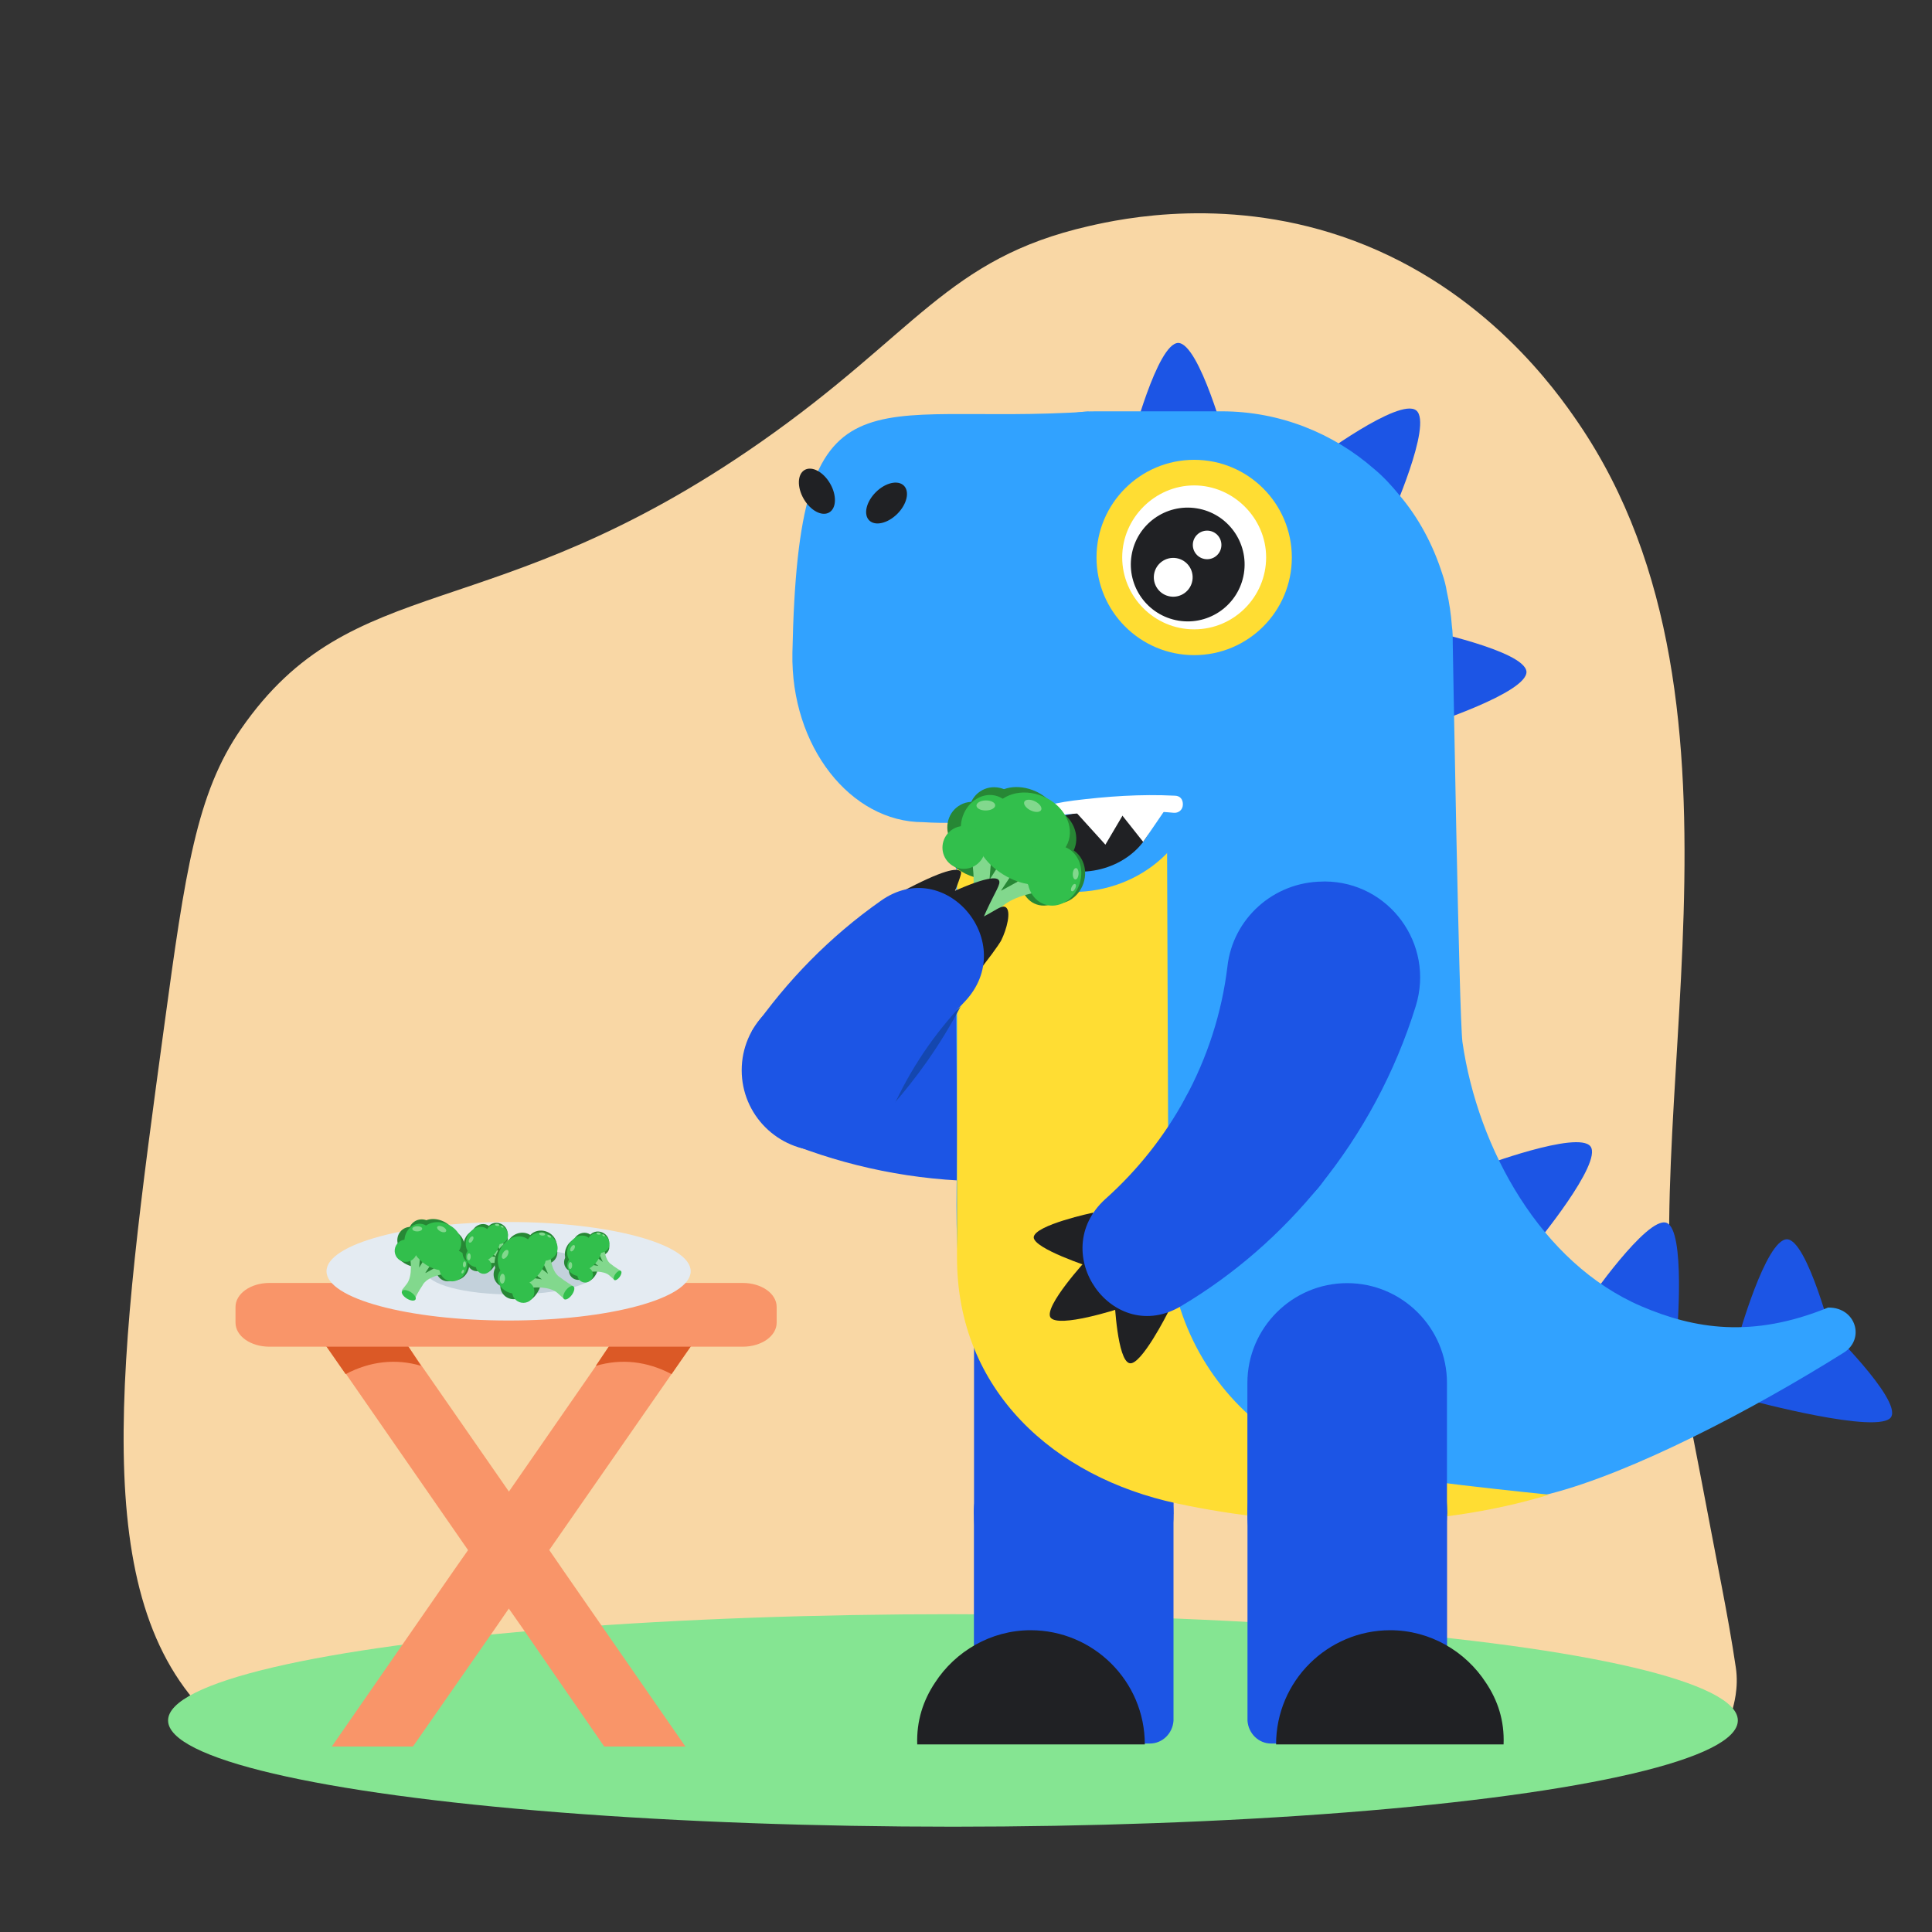 <?xml version="1.0" encoding="utf-8"?>
<!-- Generator: Adobe Illustrator 24.2.0, SVG Export Plug-In . SVG Version: 6.00 Build 0)  -->
<svg version="1.1" id="Слой_1" xmlns="http://www.w3.org/2000/svg" xmlns:xlink="http://www.w3.org/1999/xlink" x="0px" y="0px"
	 viewBox="0 0 2000 2000" style="enable-background:new 0 0 2000 2000;" xml:space="preserve">
<rect x="0" y="0" width="2000" height="2000" fill="#333333" stroke="none"/>
<style type="text/css">
	.st0{fill:#F9D7A5;}
	.st1{fill-rule:evenodd;clip-rule:evenodd;fill:#85E592;}
	.st2{fill:#1C55E5;}
	.st3{fill-rule:evenodd;clip-rule:evenodd;fill:#1C55E5;}
	.st4{fill-rule:evenodd;clip-rule:evenodd;fill:#202124;}
	.st5{fill-rule:evenodd;clip-rule:evenodd;fill:#31A2FF;}
	.st6{fill-rule:evenodd;clip-rule:evenodd;fill:#FFDD33;}
	.st7{fill:#FFDD33;}
	.st8{fill:#FFFFFF;}
	.st9{fill:#202124;}
	.st10{fill-rule:evenodd;clip-rule:evenodd;fill:#FFFFFF;}
	.st11{fill:#1447AF;}
	.st12{fill:#278735;}
	.st13{fill:#82D88D;}
	.st14{fill:#32BF4C;}
	.st15{fill-rule:evenodd;clip-rule:evenodd;fill:#F99569;}
	.st16{fill-rule:evenodd;clip-rule:evenodd;fill:#DB5926;}
	.st17{fill-rule:evenodd;clip-rule:evenodd;fill:#E4EBF2;}
	.st18{fill-rule:evenodd;clip-rule:evenodd;fill:#C3D1DB;}
</style>
<path class="st0" d="M249.4,754.8C365.3,587.2,508.3,652.6,787,458c161.4-112.7,193.1-190.3,340-223.9c34.3-7.9,147.4-32.2,274,14.9
	c136.8,50.9,210.4,155.8,233,189c201.4,295.6,53.6,730.7,105.9,985.7c14.9,72.5,28.2,145.2,42.3,217.9c5.4,28.1,10.5,56.2,14.7,84.5
	c3.3,21.8-2.6,39.9-3.4,43.6c-17.2,75.5-566.4,35.3-944.5,38.4c-439,3.6-534.2,62.9-631-30c-128.7-123.5-95.1-369.9-48-716
	C191.7,902.3,203.5,821.1,249.4,754.8z"/>
<ellipse class="st1" cx="986.5" cy="1781" rx="812.5" ry="110"/>
<g>
	<path class="st2" d="M865.9,1025.6l-41.1,161c65.1,24.7,135.5,37.4,207.6,36.2c67.2-1.3,113.6-66.6,93.1-129.8
		c-0.3-0.8-0.6-1.6-0.9-2.3c-16.2-47.8-65.3-76.2-114.5-65.8C963.5,1034.1,914.5,1034.6,865.9,1025.6z"/>
</g>
<g id="horns_x5F_tail_Resh_2_">
	<g>
		<path class="st3" d="M1589.7,1287.9l-57.3-80c0,0,101.3-38.2,114.1-21.1C1659.2,1204,1589.7,1287.9,1589.7,1287.9z"/>
	</g>
	<g>
		<path class="st3" d="M1890.8,1372.7l-79.1,76.9c0,0,135.1,36.4,146.1,17.1C1968.1,1448,1890.8,1372.7,1890.8,1372.7z"/>
	</g>
	<g>
		<path class="st3" d="M1736,1381.2l-92.7-33.1c0,0,61.5-89.2,81.7-82.3C1745.2,1272.7,1736,1381.2,1736,1381.2z"/>
	</g>
	<g>
		<path class="st3" d="M1897.7,1388l-98.8-1.1c0,0,28.8-104.1,51-104C1871.1,1283.4,1897.7,1388,1897.7,1388z"/>
	</g>
</g>
<g id="leg_x5F_back_Resh_3_">
	<g>
		<path class="st3" d="M1214.9,1567.6v-176.9c0-56.9-46.4-103.3-103.3-103.3c-56.9,0-103.3,46.4-103.3,103.3v163.7
			c0.3,0-0.3,13.2,0,13.2C1076.8,1567.6,1146.3,1567.6,1214.9,1567.6z"/>
	</g>
	<g>
		<path class="st3" d="M1009.1,1567.6c-0.3,0-0.6-13.2-0.9-13.2v250.5h182.1c13.1,0,23.6-10.5,24.5-23.6v-213.7
			C1146.3,1567.6,1077.7,1567.6,1009.1,1567.6z"/>
	</g>
	<g>
		<path class="st4" d="M967.9,1741.9c21-32.4,57.8-54.3,99-54.3c64.8,0,118.2,52.5,118.2,118.2H949.5
			C948.7,1781.3,955.7,1760.2,967.9,1741.9L967.9,1741.9z"/>
	</g>
	<g>
		<circle class="st2" cx="1111.5" cy="1567.6" r="103.3"/>
	</g>
</g>
<g>
	<circle class="st2" cx="851.3" cy="1107.9" r="83.5"/>
</g>
<g id="horns_x5F_head_Resh_4_">
	<g>
		<path class="st3" d="M1439,537.9l-77.1-62.2c0,0,86.7-64.8,104.2-50.8C1483.6,438.9,1439,537.9,1439,537.9z"/>
	</g>
	<g>
		<path class="st3" d="M1477.8,750.5l-5.3-99c0,0,105.9,21.9,107.7,43.8C1581.2,717.2,1477.8,750.5,1477.8,750.5L1477.8,750.5z"/>
	</g>
	<g>
		<path class="st3" d="M1269.8,460.1h-99c0,0,27.1-105.1,49-105.1C1241.8,355.9,1269.8,460.1,1269.8,460.1z"/>
	</g>
</g>
<g id="body_Resh_4_">
	<path class="st5" d="M1908.9,1400.1c-96.3,60.4-219.2,124.3-304.2,146.2c0,0-12.2,2.6-17.5,4.4c-119.5,28.1-244.5,30.5-364.8,5.6
		c-63.9-13.2-126.3-42.4-170.4-91.7c-73.4-82-61.1-192.3-61.1-294c0,0-9.2-665,22.4-695.7c15.8-14.9,34.1-27.2,55.2-35.9
		c5.3-1.8,10.5-4.4,15.8-5.3c10.5-3.5,21.9-5.3,33.3-7c6.1-0.9,11.4-0.9,17.5-0.9h129.6c60.4,0,115.6,22.8,157.6,59.5
		c9.6,7.9,18.4,17.5,26.3,27.2c20.1,23.6,35,51.7,44.7,82.3c1.8,5.3,3.5,11.4,4.4,17.5c2.6,11.4,4.4,23.6,5.3,35.9
		c0.9,6.2,0.9,12.3,0.9,18.4c0,0,6.5,384.8,10,412c16,111.2,81.8,229.1,184.9,273.5c55.3,23.7,115.2,33.5,193.6,1.5h0.9
		C1921.2,1353.7,1930.8,1386,1908.9,1400.1z"/>
</g>
<g id="belly_Resh_4_">
	<path class="st6" d="M1393.6,1519.2c-31.5-9.6-61.3-23.6-87.6-43.8c0,0,0,0-0.9,0c0,0-0.9,0-0.9-0.9
		c-57.8-46.4-94.6-118.2-94.6-197.9c0-2.6,0-5.3,0-7.9l-1.7-459.4c-60.4,22.8-134,35.9-217.2,37.7v438.4v8.8c0,2.6,0,5.3,0,7.9
		c0,137.3,100.8,227.1,227.4,254.2c124,26.6,263.3,28.1,385.5-9C1603.8,1547.2,1434.8,1530.6,1393.6,1519.2z"/>
</g>
<g id="jaw_Resh_4_">
	<ellipse class="st5" cx="1110.2" cy="806.1" rx="129.9" ry="117.3"/>
</g>
<g id="nose_Resh_5_">
	<path class="st5" d="M1261,787.1c-117.4,39.1-215.9,69.8-305.4,64c-74.9,0-137.2-78.2-135.3-175.3
		c6.1-305.3,76.5-234.4,306.6-249.7C1125.8,426.2,1261,787.1,1261,787.1z"/>
</g>
<g id="nostril_Resh_2_">
	<g>
		
			<ellipse transform="matrix(0.707 -0.707 0.707 0.707 -99.332 801.555)" class="st4" cx="917.9" cy="520.7" rx="25.4" ry="15.8"/>
	</g>
	<g>
		<ellipse transform="matrix(0.866 -0.5 0.5 0.866 -140.966 490.996)" class="st4" cx="845.7" cy="508.5" rx="15.8" ry="25.4"/>
	</g>
</g>
<g id="blepharon_Resh_5_">
	<circle class="st7" cx="1236.2" cy="577.1" r="101.1"/>
</g>
<g id="eye_Resh_4_">
	<path class="st8" d="M1236.2,651.5c-41.4,0-74.5-33.9-74.5-74.5s33.9-74.5,74.5-74.5c40.6,0,74.5,33.9,74.5,74.5
		S1277.6,651.5,1236.2,651.5z"/>
</g>
<g id="leg_x5F_front_Resh_3_">
	<g>
		<path class="st3" d="M1291.3,1567.6v-136c0-56.9,46.4-103.3,103.3-103.3c56.9,0,103.3,46.4,103.3,103.3v122.8
			c-0.3,0,0.3,13.2,0,13.2C1429.4,1567.6,1359.9,1567.6,1291.3,1567.6z"/>
	</g>
	<g>
		<path class="st3" d="M1497.1,1567.6c0.3,0,0.6-13.2,0.9-13.2v250.5h-182.1c-13.1,0-23.6-10.5-24.5-23.6v-213.7
			C1359.9,1567.6,1428.5,1567.6,1497.1,1567.6z"/>
	</g>
	<g>
		<path class="st4" d="M1538.2,1741.9c-21-32.4-57.8-54.3-99-54.3c-64.8,0-118.2,52.5-118.2,118.2h235.5
			C1557.5,1781.3,1550.5,1760.2,1538.2,1741.9L1538.2,1741.9z"/>
	</g>
	<g>
		<circle class="st2" cx="1394.6" cy="1567.6" r="103.3"/>
	</g>
</g>
<g id="hand_x5F_front_Resh_3_">
	<g>
		<path class="st9" d="M1070.1,1280.8c0.9-12.7,61.6-25.5,61.6-25.5l-2.6,56.5C1129.1,1311.8,1069.9,1292.6,1070.1,1280.8z"/>
	</g>
	<g>
		<path class="st9" d="M1087.5,1363.9c-7.4-11.3,37.7-60.2,37.7-60.2l33.3,51C1158.5,1354.7,1095.8,1375.2,1087.5,1363.9z"/>
	</g>
	<g>
		<path class="st9" d="M1169.4,1411.2c-12.8-2.6-15.6-64.7-15.6-64.7l55.4,11.9C1209.2,1358.4,1181.3,1413.9,1169.4,1411.2z"/>
	</g>
	<g>
		<path class="st2" d="M1226.3,1138l140,89.4c43.8-54.1,77.9-117,99.3-185.9c19.8-64.2-27.7-128.7-94.2-129c-0.8,0-1.7,0.1-2.5,0.1
			c-50.4,0.4-92.8,38.2-98.3,88.2C1264.9,1047.9,1250.1,1094.6,1226.3,1138z"/>
	</g>
	<g>
		<path class="st2" d="M1366.3,1227.4l-140-89.4c-20.6,37.6-47.9,72.7-82,103.2c-61.5,55.7,8.1,153.4,78.8,110.6
			C1277.9,1319.2,1326.2,1276.9,1366.3,1227.4z"/>
	</g>
	<g>
		<circle class="st2" cx="1300.8" cy="1175.9" r="83.5"/>
	</g>
</g>
<g>
	<g>
		
			<ellipse transform="matrix(0.16 -0.987 0.987 0.16 455.947 1704.68)" class="st9" cx="1229.8" cy="584.4" rx="58.9" ry="58.9"/>
	</g>
	<g>
		
			<ellipse transform="matrix(0.16 -0.987 0.987 0.16 430.327 1701.011)" class="st8" cx="1214.8" cy="597.6" rx="20.1" ry="20.1"/>
	</g>
	<g>
		<circle class="st8" cx="1249.6" cy="564.1" r="14.8"/>
	</g>
</g>
<path class="st4" d="M1195,824.6c7.1,33.6-19.3,67.6-59,75.9c-39.6,8.3-77.5-12.1-84.6-45.7"/>
<g id="teeth_Resh_3_">
	<g>
		<polygon class="st10" points="1112.6,839.4 1168,834.2 1144.3,874.4 		"/>
	</g>
</g>
<g id="teeth_Resh_5_">
	<g>
		<polygon class="st10" points="1154.1,834.5 1209.8,832.9 1183.4,871.5 		"/>
	</g>
</g>
<g id="lips_Resh_2_">
	<path class="st10" d="M987.5,860.9c-1.7,0.5-3.3,1.3-5.1-1.8c-0.8-2.5,0.5-3.4,3-4.1c33.6-7.6,72.6-16.1,106.9-23.1
		c6.3-1.3,12.7-2.4,19.1-3.2c34.6-4.3,69.1-6.8,104.8-5c5.5,0.1,8.5,3.8,8.3,9.4c-0.2,5.5-4.7,8.7-9.4,8.3
		c-36.7-3.5-73.6-1.5-111.1,1.6C1065.1,847.1,1026.1,854,987.5,860.9z"/>
</g>
<path class="st11" d="M994.5,1041.8c-5.6,5.5-14,13.7-24.5,23.4c-20.5,18.9-26.5,22.4-32.1,31.5c-9.8,15.8-11.7,32.7-11.5,44.6
	c10.7-12.3,21.8-26.3,32.9-42C973.5,1079.1,985.1,1059.6,994.5,1041.8z"/>
<g>
	
		<ellipse transform="matrix(0.317 -0.949 0.949 0.317 -122.36 1646.906)" class="st12" cx="1081.6" cy="908.4" rx="29.4" ry="25.5"/>
	
		<ellipse transform="matrix(0.44 -0.898 0.898 0.44 -240.788 1402.888)" class="st12" cx="1004.1" cy="894.5" rx="10.8" ry="25.8"/>
	
		<ellipse transform="matrix(0.44 -0.898 0.898 0.44 -235.269 1438.618)" class="st12" cx="1035.5" cy="907.9" rx="13.1" ry="18.8"/>
	<path class="st13" d="M1006.4,892.7c0,0,6.2,33.8-6.7,50.9l-10,12.7c8.6,5.9,17.2,11.7,25.8,17.6c1.4-3.1,2.9-6.2,4.6-9.4
		c3.5-6.7,7.2-12.7,10.9-18c0,0,5.6-16.2,41.7-22.6l-9.8-9.9l-6.5-2.9l-20.3,11.1l12.3-18.6l-16.3-5l-7.8,12.2l2-23.8l-15.6-2.5
		L1006.4,892.7z"/>
	
		<ellipse transform="matrix(0.83 -0.558 0.558 0.83 -307.054 707.901)" class="st12" cx="1007.5" cy="857.6" rx="26.7" ry="27.8"/>
	
		<ellipse transform="matrix(0.83 -0.558 0.558 0.83 -294.87 717.815)" class="st12" cx="1029.9" cy="842.5" rx="26.7" ry="27.8"/>
	
		<ellipse transform="matrix(0.83 -0.558 0.558 0.83 -298.109 753.191)" class="st12" cx="1086.3" cy="865.5" rx="26.7" ry="29.8"/>
	
		<ellipse transform="matrix(0.317 -0.949 0.949 0.317 -110.562 1658.224)" class="st12" cx="1095.4" cy="905.8" rx="29.8" ry="26.7"/>
	
		<ellipse transform="matrix(0.354 -0.935 0.935 0.354 -103.682 1535.72)" class="st12" cx="1060.1" cy="842.9" rx="26.7" ry="36.7"/>
	
		<ellipse transform="matrix(0.388 -0.922 0.922 0.388 -137.195 1506.736)" class="st14" cx="1065.8" cy="856.7" rx="34.8" ry="42.4"/>
	
		<ellipse transform="matrix(0.317 -0.949 0.949 0.317 -114.29 1654.069)" class="st14" cx="1090.6" cy="906.3" rx="31.5" ry="27.4"/>
	
		<ellipse transform="matrix(0.317 -0.949 0.949 0.317 -111.88 1552.838)" class="st14" cx="1021.6" cy="854.1" rx="31.5" ry="27.4"/>
	
		<ellipse transform="matrix(0.771 -0.637 0.637 0.771 -330.027 836.604)" class="st14" cx="997.7" cy="877" rx="22.3" ry="22.1"/>
	
		<ellipse transform="matrix(0.531 -0.848 0.848 0.531 -260.227 1305.237)" class="st14" cx="1048.4" cy="887.6" rx="20.7" ry="41.1"/>
	
		<ellipse transform="matrix(0.44 -0.898 0.898 0.44 -150.091 1427.241)" class="st13" cx="1069" cy="833.9" rx="5.2" ry="9.7"/>
	
		<ellipse transform="matrix(1 -1.630952e-02 1.630952e-02 1 -13.461 16.753)" class="st13" cx="1020.4" cy="833.7" rx="9.7" ry="5.2"/>
	
		<ellipse transform="matrix(5.513704e-02 -0.999 0.999 5.513704e-02 147.97 1966.61)" class="st13" cx="1113.1" cy="905.1" rx="5.9" ry="3"/>
	
		<ellipse transform="matrix(0.44 -0.898 0.898 0.44 -202.541 1512.456)" class="st13" cx="1111.1" cy="918.6" rx="4.1" ry="2"/>
	
		<ellipse transform="matrix(0.531 -0.848 0.848 0.531 -347.871 1302.87)" class="st14" cx="1002.4" cy="965.5" rx="7.5" ry="15.7"/>
</g>
<g>
	<g>
		<path class="st9" d="M1041.2,939.2c5.8,4,1.1,22.6-4.8,34.4c0,0-2.8,5.6-19.8,27.5l-38.8-41.2c5.2-0.4,13.5-1.3,23.3-4.2
			C1025.6,948.3,1035.7,935.4,1041.2,939.2z"/>
	</g>
	<g>
		<path class="st9" d="M1034,911.2c2.5,3.6-3.2,10.7-12.8,31.5c-6.7,14.5-11.1,26.7-13.7,34.4l-41.7-44.4
			C1017.7,907.5,1031.2,907.1,1034,911.2z"/>
	</g>
	<g>
		<path class="st9" d="M994.6,902.3c0.8,1,1.2,2.7-12,35.1c-4.7,11.4-11.3,27.3-11.3,27.3l0,0l-39.3-40.8
			C976.6,900.1,991.2,897.9,994.6,902.3z"/>
	</g>
</g>
<g>
	<path class="st2" d="M778.2,1067.5l146.4,78.6c17.7-39,42.3-76,74-109.1c57.1-60.2-19.7-152.4-86.9-104.4
		C859.5,969.3,814.5,1015.1,778.2,1067.5z"/>
</g>
<g>
	<polygon class="st15" points="343.5,1808 427.5,1808 512.2,1686.3 512.2,1686.3 553.9,1625.7 695.2,1422.4 714.7,1393.5 
		630.7,1393.5 617,1413.9 512.2,1565.2 469.8,1625.7 	"/>
	<polygon class="st15" points="338.2,1393.5 499.1,1625.7 541.5,1686.3 625.5,1808 709.5,1808 583.1,1625.7 541.5,1565.2 
		422.3,1393.5 	"/>
	<path class="st16" d="M617,1413.9c26.1-7.7,52.8-4.8,78.2,8.6l20.2-29h-84.9l-13.7,20.4H617z"/>
	<path class="st16" d="M435.9,1413.9c-26.1-7.7-52.8-4.8-78.1,8.6l-20.2-29h84.9L435.9,1413.9z"/>
	<path class="st15" d="M279,1394.1h489.8c19.6,0,35.2-11.1,35.2-24.9v-16.2c0-13.9-15.6-24.9-35.2-24.9H279
		c-19.6,0-35.2,11.1-35.2,24.9v16.2C243.8,1383.1,259.4,1394.1,279,1394.1z"/>
</g>
<ellipse class="st17" cx="526.5" cy="1316" rx="188.5" ry="51"/>
<ellipse class="st18" cx="529.5" cy="1316.1" rx="88.5" ry="23.9"/>
<g>
	
		<ellipse transform="matrix(0.317 -0.949 0.949 0.317 -926.422 1335.86)" class="st12" cx="463.8" cy="1310.8" rx="15.3" ry="13.3"/>
	
		<ellipse transform="matrix(0.44 -0.898 0.898 0.44 -933.503 1110.524)" class="st12" cx="423.4" cy="1303.6" rx="5.6" ry="13.4"/>
	
		<ellipse transform="matrix(0.44 -0.898 0.898 0.44 -930.631 1129.12)" class="st12" cx="439.8" cy="1310.5" rx="6.8" ry="9.8"/>
	<path class="st13" d="M424.6,1302.6c0,0,3.2,17.6-3.5,26.5l-5.2,6.6c4.5,3.1,9,6.1,13.4,9.2c0.7-1.6,1.5-3.2,2.4-4.9
		c1.8-3.5,3.8-6.6,5.7-9.4c0,0,2.9-8.4,21.7-11.7l-5.1-5.1l-3.4-1.5l-10.6,5.8l6.4-9.7l-8.5-2.6l-4,6.4l1-12.4l-8.1-1.3
		L424.6,1302.6z"/>
	
		<ellipse transform="matrix(0.83 -0.558 0.558 0.83 -644.183 455.625)" class="st12" cx="425.2" cy="1284.3" rx="13.9" ry="14.4"/>
	
		<ellipse transform="matrix(0.83 -0.558 0.558 0.83 -637.842 460.785)" class="st12" cx="436.8" cy="1276.5" rx="13.9" ry="14.4"/>
	
		<ellipse transform="matrix(0.83 -0.558 0.558 0.83 -639.527 479.196)" class="st12" cx="466.2" cy="1288.5" rx="13.9" ry="15.5"/>
	
		<ellipse transform="matrix(0.317 -0.949 0.949 0.317 -920.282 1341.75)" class="st12" cx="470.9" cy="1309.5" rx="15.5" ry="13.9"/>
	
		<ellipse transform="matrix(0.354 -0.935 0.935 0.354 -901.707 1247.715)" class="st12" cx="452.5" cy="1276.7" rx="13.9" ry="19.1"/>
	
		<ellipse transform="matrix(0.388 -0.922 0.922 0.388 -904.519 1205.725)" class="st14" cx="455.5" cy="1283.9" rx="18.1" ry="22.1"/>
	
		<ellipse transform="matrix(0.317 -0.949 0.949 0.317 -922.222 1339.587)" class="st14" cx="468.4" cy="1309.7" rx="16.4" ry="14.3"/>
	
		<ellipse transform="matrix(0.317 -0.949 0.949 0.317 -920.968 1286.903)" class="st14" cx="432.5" cy="1282.5" rx="16.4" ry="14.3"/>
	
		<ellipse transform="matrix(0.771 -0.637 0.637 0.771 -728.361 564.291)" class="st14" cx="420.1" cy="1294.5" rx="11.6" ry="11.5"/>
	
		<ellipse transform="matrix(0.531 -0.848 0.848 0.531 -892.317 988.615)" class="st14" cx="446.4" cy="1300" rx="10.8" ry="21.4"/>
	
		<ellipse transform="matrix(0.44 -0.898 0.898 0.44 -886.301 1123.199)" class="st13" cx="457.2" cy="1272.1" rx="2.7" ry="5.1"/>
	
		<ellipse transform="matrix(1 -1.630952e-02 1.630952e-02 1 -20.687 7.213)" class="st13" cx="431.9" cy="1271.9" rx="5.1" ry="2.7"/>
	
		<ellipse transform="matrix(5.513704e-02 -0.999 0.999 5.513704e-02 -853.451 1716.321)" class="st13" cx="480.1" cy="1309.1" rx="3.1" ry="1.6"/>
	
		<ellipse transform="matrix(0.44 -0.898 0.898 0.44 -913.598 1167.547)" class="st13" cx="479.1" cy="1316.1" rx="2.1" ry="1.1"/>
	
		<ellipse transform="matrix(0.531 -0.848 0.848 0.531 -937.93 987.383)" class="st14" cx="422.5" cy="1340.5" rx="3.9" ry="8.2"/>
</g>
<g>
	
		<ellipse transform="matrix(0.385 -0.923 0.923 0.385 -808.561 1365.972)" class="st12" cx="620" cy="1289.3" rx="9.4" ry="10.8"/>
	
		<ellipse transform="matrix(0.504 -0.864 0.864 0.504 -833.915 1183.082)" class="st12" cx="612.9" cy="1317.4" rx="9.5" ry="4"/>
	
		<ellipse transform="matrix(0.504 -0.864 0.864 0.504 -821.387 1182.526)" class="st12" cx="618.6" cy="1306.2" rx="6.9" ry="4.8"/>
	<path class="st13" d="M612.3,1316.5c0,0,12.6-1.4,18.5,3.8l4.4,4c2.4-3,4.8-6,7.2-9c-1.1-0.6-2.2-1.2-3.3-2c-2.4-1.5-4.5-3-6.3-4.5
		c0,0-5.8-2.5-7.2-15.9l-3.9,3.4l-1.2,2.3l3.5,7.8l-6.5-5l-2.3,5.9l4.3,3.2l-8.7-1.4l-1.3,5.7L612.3,1316.5z"/>
	
		<ellipse transform="matrix(0.868 -0.496 0.496 0.868 -573.59 470.717)" class="st12" cx="599.4" cy="1315.2" rx="10.2" ry="9.9"/>
	
		<ellipse transform="matrix(0.868 -0.496 0.496 0.868 -569.963 467.137)" class="st12" cx="594.4" cy="1306.6" rx="10.2" ry="9.9"/>
	
		<ellipse transform="matrix(0.868 -0.496 0.496 0.868 -558.668 469.43)" class="st12" cx="604.4" cy="1286.5" rx="11" ry="9.9"/>
	
		<ellipse transform="matrix(0.385 -0.923 0.923 0.385 -804.178 1362.301)" class="st12" cx="619.5" cy="1284.2" rx="9.9" ry="11"/>
	
		<ellipse transform="matrix(0.421 -0.907 0.907 0.421 -830.336 1289.955)" class="st12" cx="595.4" cy="1295.5" rx="13.5" ry="9.9"/>
	
		<ellipse transform="matrix(0.454 -0.891 0.891 0.454 -824.801 1241.908)" class="st14" cx="600.6" cy="1293.7" rx="15.6" ry="12.8"/>
	
		<ellipse transform="matrix(0.385 -0.923 0.923 0.385 -805.764 1363.439)" class="st14" cx="619.5" cy="1285.9" rx="10.1" ry="11.6"/>
	
		<ellipse transform="matrix(0.385 -0.923 0.923 0.385 -840.869 1358.752)" class="st14" cx="598.5" cy="1309.9" rx="10.1" ry="11.6"/>
	
		<ellipse transform="matrix(0.815 -0.579 0.579 0.815 -652.317 595.354)" class="st14" cx="606.3" cy="1319.3" rx="8.1" ry="8.2"/>
	
		<ellipse transform="matrix(0.591 -0.807 0.807 0.591 -799.46 1025.896)" class="st14" cx="611.5" cy="1301" rx="15.1" ry="7.6"/>
	
		<ellipse transform="matrix(0.504 -0.864 0.864 0.504 -822.097 1152.726)" class="st13" cx="592.3" cy="1292" rx="3.6" ry="1.9"/>
	
		<ellipse transform="matrix(5.627814e-02 -0.998 0.998 5.627814e-02 -750.063 1826.102)" class="st13" cx="590.9" cy="1309.8" rx="3.6" ry="1.9"/>
	
		<ellipse transform="matrix(0.127 -0.992 0.992 0.127 -726.528 1729.47)" class="st13" cx="619.7" cy="1277.7" rx="1.1" ry="2.2"/>
	
		<ellipse transform="matrix(0.504 -0.864 0.864 0.504 -794.692 1174.025)" class="st13" cx="624.6" cy="1278.7" rx="0.8" ry="1.5"/>
	
		<ellipse transform="matrix(0.591 -0.807 0.807 0.591 -803.549 1055.793)" class="st14" cx="638.9" cy="1320" rx="5.8" ry="2.7"/>
</g>
<g>
	
		<ellipse transform="matrix(0.385 -0.923 0.923 0.385 -864.883 1263.504)" class="st12" cx="515" cy="1280.3" rx="9.4" ry="10.8"/>
	
		<ellipse transform="matrix(0.504 -0.864 0.864 0.504 -878.241 1087.915)" class="st12" cx="507.9" cy="1308.4" rx="9.5" ry="4"/>
	
		<ellipse transform="matrix(0.504 -0.864 0.864 0.504 -865.712 1087.36)" class="st12" cx="513.6" cy="1297.2" rx="6.9" ry="4.8"/>
	<path class="st13" d="M507.3,1307.5c0,0,12.6-1.4,18.5,3.8l4.4,4c2.4-3,4.8-6,7.2-9c-1.1-0.6-2.2-1.2-3.3-2c-2.4-1.5-4.5-3-6.3-4.5
		c0,0-5.8-2.5-7.2-15.9l-3.9,3.4l-1.2,2.3l3.5,7.8l-6.5-5l-2.3,5.9l4.3,3.2l-8.7-1.4l-1.3,5.7L507.3,1307.5z"/>
	
		<ellipse transform="matrix(0.868 -0.496 0.496 0.868 -582.962 417.432)" class="st12" cx="494.4" cy="1306.2" rx="10.2" ry="9.9"/>
	
		<ellipse transform="matrix(0.868 -0.496 0.496 0.868 -579.334 413.852)" class="st12" cx="489.4" cy="1297.6" rx="10.2" ry="9.9"/>
	
		<ellipse transform="matrix(0.868 -0.496 0.496 0.868 -568.039 416.145)" class="st12" cx="499.4" cy="1277.5" rx="11" ry="9.9"/>
	
		<ellipse transform="matrix(0.385 -0.923 0.923 0.385 -860.499 1259.832)" class="st12" cx="514.5" cy="1275.2" rx="9.9" ry="11"/>
	
		<ellipse transform="matrix(0.421 -0.907 0.907 0.421 -882.955 1189.51)" class="st12" cx="490.4" cy="1286.5" rx="13.5" ry="9.9"/>
	
		<ellipse transform="matrix(0.454 -0.891 0.891 0.454 -874.136 1143.423)" class="st14" cx="495.6" cy="1284.7" rx="15.6" ry="12.8"/>
	
		<ellipse transform="matrix(0.385 -0.923 0.923 0.385 -862.086 1260.97)" class="st14" cx="514.5" cy="1276.9" rx="10.1" ry="11.6"/>
	
		<ellipse transform="matrix(0.385 -0.923 0.923 0.385 -897.191 1256.283)" class="st14" cx="493.5" cy="1300.9" rx="10.1" ry="11.6"/>
	
		<ellipse transform="matrix(0.815 -0.579 0.579 0.815 -666.526 532.847)" class="st14" cx="501.3" cy="1310.3" rx="8.1" ry="8.2"/>
	
		<ellipse transform="matrix(0.591 -0.807 0.807 0.591 -835.173 937.49)" class="st14" cx="506.5" cy="1292" rx="15.1" ry="7.6"/>
	
		<ellipse transform="matrix(0.504 -0.864 0.864 0.504 -866.423 1057.559)" class="st13" cx="487.3" cy="1283" rx="3.6" ry="1.9"/>
	
		<ellipse transform="matrix(5.627814e-02 -0.998 0.998 5.627814e-02 -840.168 1712.774)" class="st13" cx="485.9" cy="1300.8" rx="3.6" ry="1.9"/>
	
		<ellipse transform="matrix(0.127 -0.992 0.992 0.127 -809.22 1617.473)" class="st13" cx="514.7" cy="1268.7" rx="1.1" ry="2.2"/>
	
		<ellipse transform="matrix(0.504 -0.864 0.864 0.504 -839.018 1078.859)" class="st13" cx="519.6" cy="1269.7" rx="0.8" ry="1.5"/>
	
		<ellipse transform="matrix(0.591 -0.807 0.807 0.591 -839.263 967.386)" class="st14" cx="533.9" cy="1311" rx="5.8" ry="2.7"/>
</g>
<g>
	
		<ellipse transform="matrix(0.385 -0.923 0.923 0.385 -849.296 1315.415)" class="st12" cx="561.8" cy="1294.6" rx="13.3" ry="15.3"/>
	
		<ellipse transform="matrix(0.504 -0.864 0.864 0.504 -878.857 1138.543)" class="st12" cx="551.6" cy="1334.3" rx="13.4" ry="5.6"/>
	
		<ellipse transform="matrix(0.504 -0.864 0.864 0.504 -861.166 1137.759)" class="st12" cx="559.8" cy="1318.5" rx="9.8" ry="6.8"/>
	<path class="st13" d="M550.8,1333c0,0,17.8-2,26.2,5.4l6.2,5.6c3.4-4.2,6.7-8.5,10.1-12.7c-1.5-0.8-3.1-1.8-4.7-2.8
		c-3.3-2.1-6.3-4.2-8.9-6.3c0,0-8.2-3.5-10.1-22.5l-5.5,4.7l-1.7,3.3l5,11l-9.2-7.1l-3.2,8.3l6,4.5l-12.3-1.9l-1.9,8L550.8,1333z"/>
	
		<ellipse transform="matrix(0.868 -0.496 0.496 0.868 -590.298 439.676)" class="st12" cx="532.6" cy="1331.1" rx="14.4" ry="13.9"/>
	
		<ellipse transform="matrix(0.868 -0.496 0.496 0.868 -585.177 434.622)" class="st12" cx="525.6" cy="1319" rx="14.4" ry="13.9"/>
	
		<ellipse transform="matrix(0.868 -0.496 0.496 0.868 -569.227 437.858)" class="st12" cx="539.7" cy="1290.6" rx="15.5" ry="13.9"/>
	
		<ellipse transform="matrix(0.385 -0.923 0.923 0.385 -843.106 1310.23)" class="st12" cx="561" cy="1287.3" rx="13.9" ry="15.5"/>
	
		<ellipse transform="matrix(0.421 -0.907 0.907 0.421 -877.03 1232.412)" class="st12" cx="527" cy="1303.3" rx="19.1" ry="13.9"/>
	
		<ellipse transform="matrix(0.454 -0.891 0.891 0.454 -867.326 1186.713)" class="st14" cx="534.3" cy="1300.8" rx="22.1" ry="18.1"/>
	
		<ellipse transform="matrix(0.385 -0.923 0.923 0.385 -845.347 1311.837)" class="st14" cx="561" cy="1289.8" rx="14.3" ry="16.4"/>
	
		<ellipse transform="matrix(0.385 -0.923 0.923 0.385 -894.916 1305.219)" class="st14" cx="531.3" cy="1323.7" rx="14.3" ry="16.4"/>
	
		<ellipse transform="matrix(0.815 -0.579 0.579 0.815 -674.362 561.557)" class="st14" cx="542.3" cy="1336.9" rx="11.5" ry="11.6"/>
	
		<ellipse transform="matrix(0.591 -0.807 0.807 0.591 -832.882 980.16)" class="st14" cx="549.7" cy="1311.1" rx="21.4" ry="10.8"/>
	
		<ellipse transform="matrix(0.504 -0.864 0.864 0.504 -862.17 1095.679)" class="st13" cx="522.6" cy="1298.3" rx="5.1" ry="2.7"/>
	
		<ellipse transform="matrix(5.627814e-02 -0.998 0.998 5.627814e-02 -830.073 1768.89)" class="st13" cx="520.7" cy="1323.5" rx="5.1" ry="2.7"/>
	
		<ellipse transform="matrix(0.127 -0.992 0.992 0.127 -777.969 1671.931)" class="st13" cx="561.3" cy="1278.1" rx="1.6" ry="3.1"/>
	
		<ellipse transform="matrix(0.504 -0.864 0.864 0.504 -823.471 1125.755)" class="st13" cx="568.2" cy="1279.7" rx="1.1" ry="2.1"/>
	
		<ellipse transform="matrix(0.591 -0.807 0.807 0.591 -838.656 1022.375)" class="st14" cx="588.4" cy="1337.9" rx="8.2" ry="3.9"/>
</g>
</svg>
